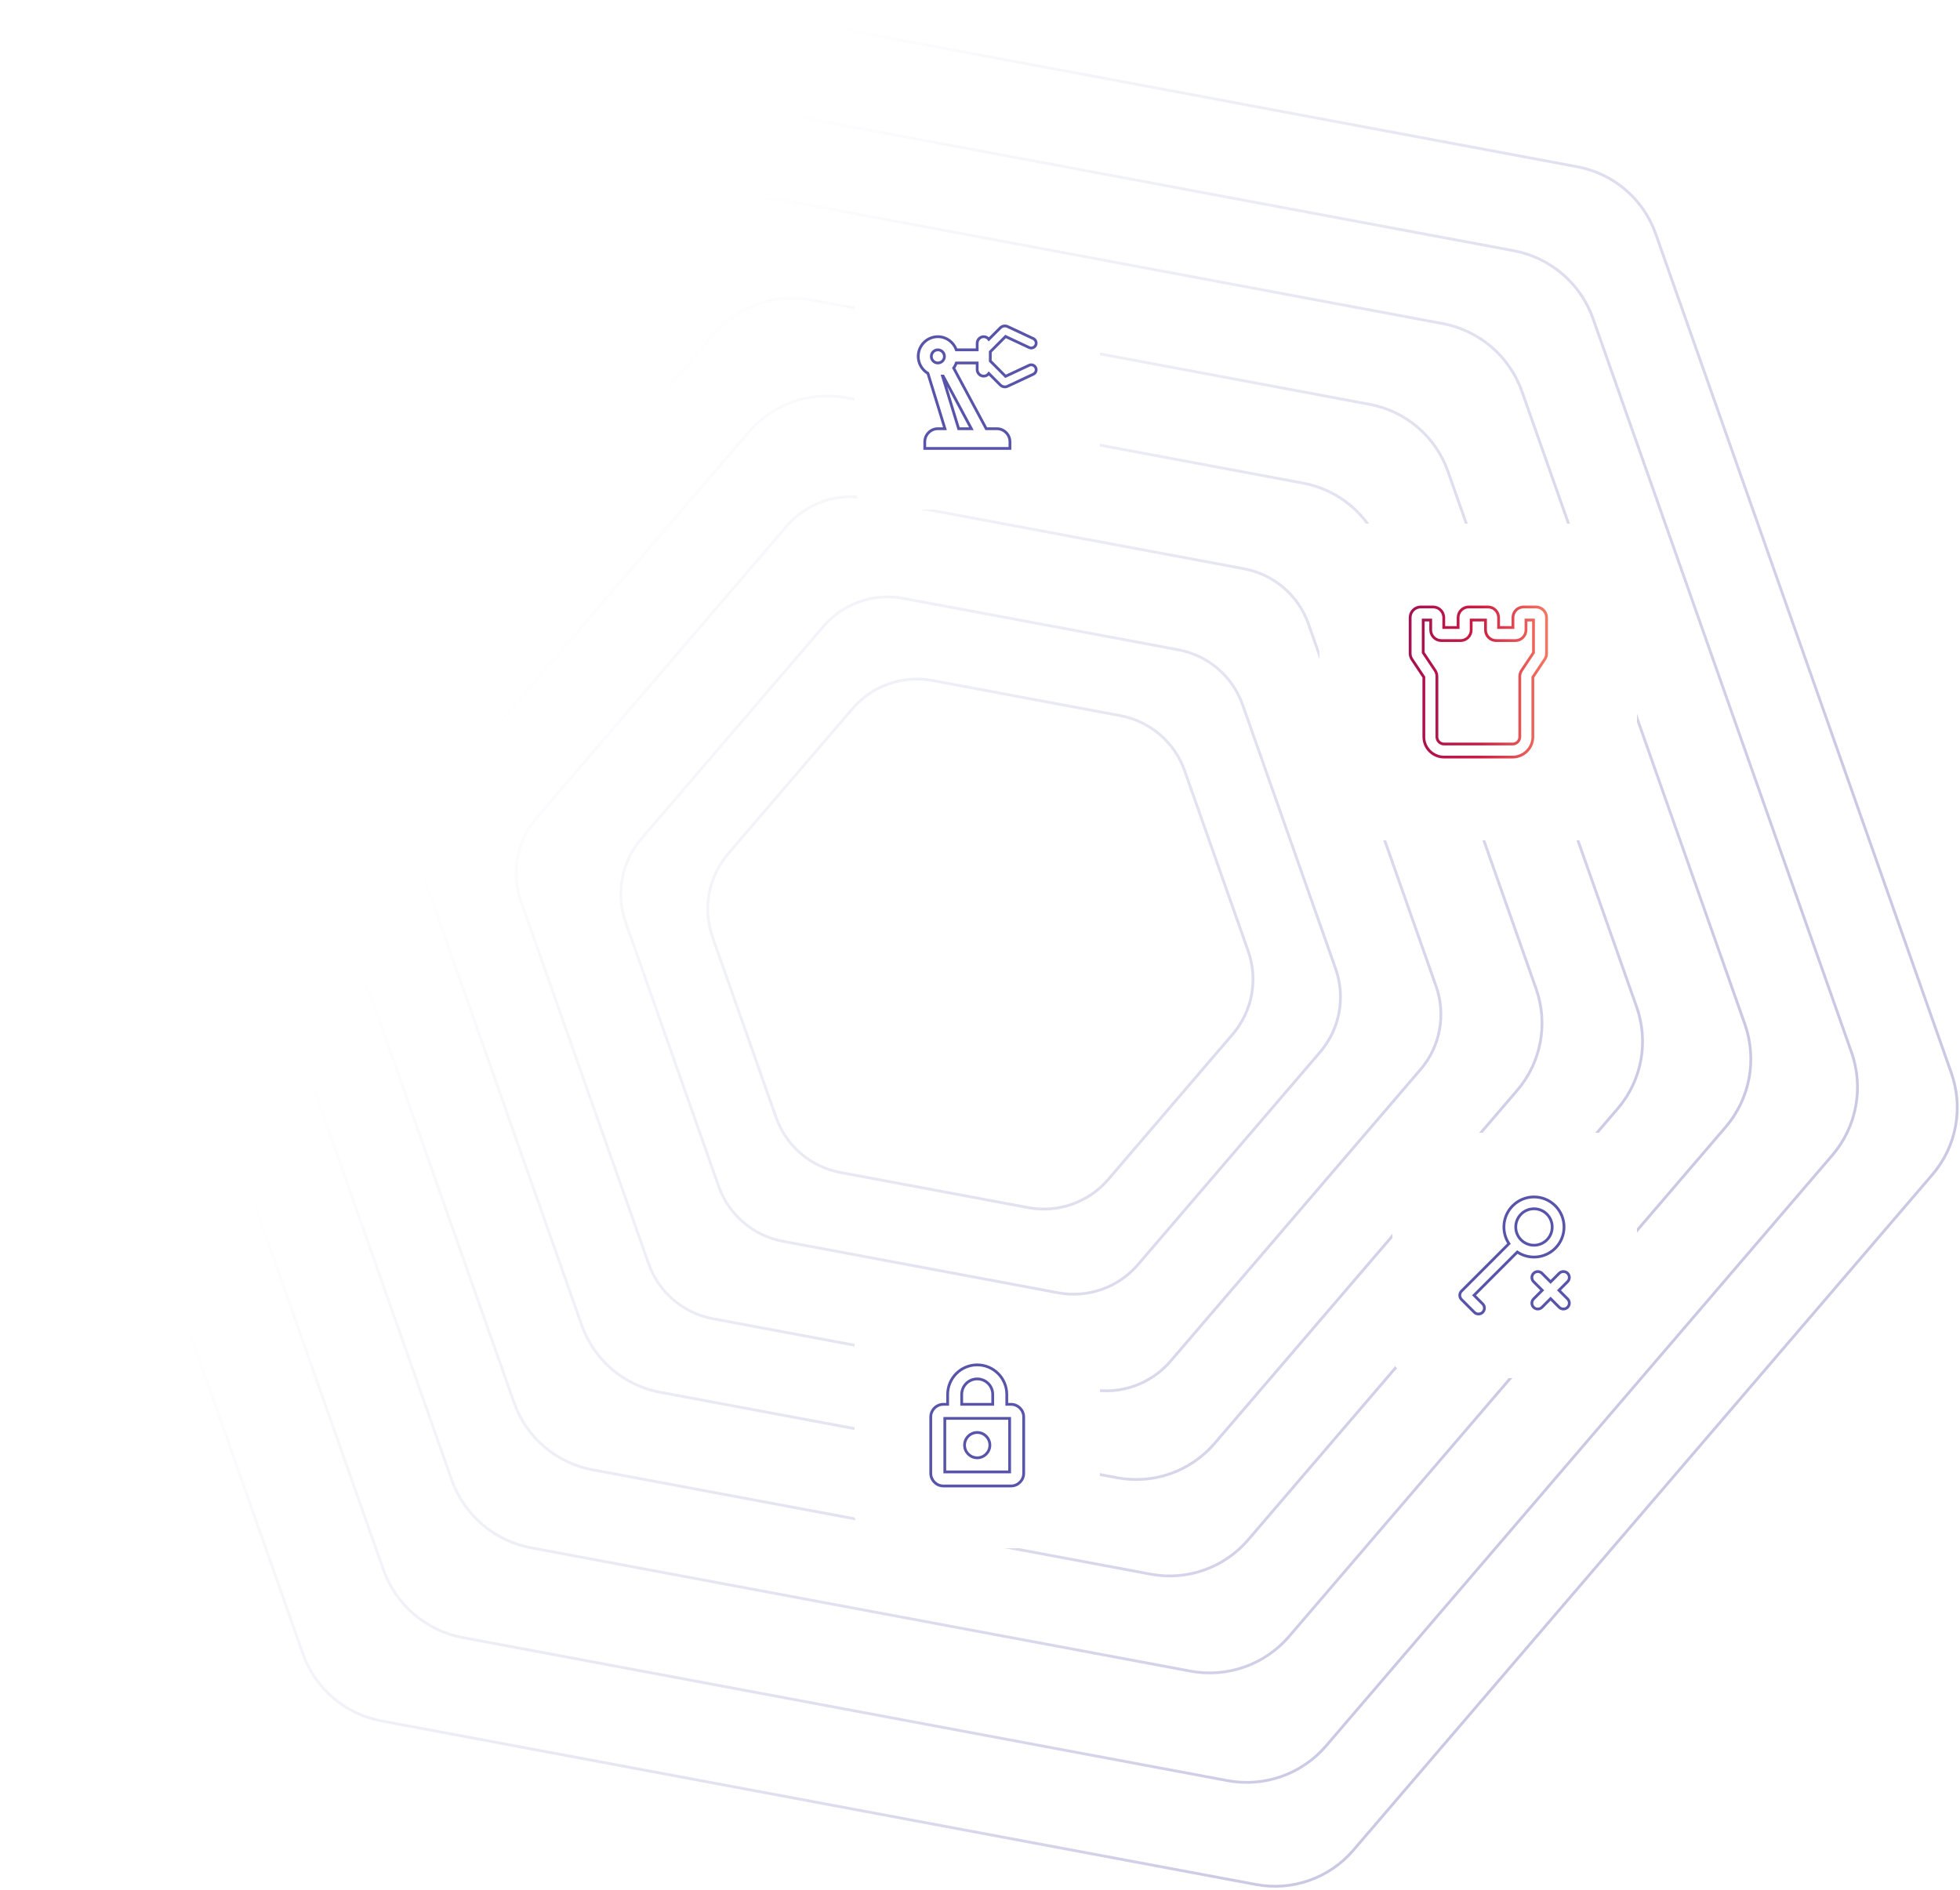 <?xml version="1.0" encoding="UTF-8"?> <svg xmlns="http://www.w3.org/2000/svg" width="704" height="679" viewBox="0 0 704 679" fill="none"><g clip-path="url(#clip0_472_570)"><mask id="mask0_472_570" style="mask-type:luminance" maskUnits="userSpaceOnUse" x="0" y="0" width="704" height="679"><path d="M704 0H0V679H704V0Z" fill="white"></path></mask><g mask="url(#mask0_472_570)"><g opacity="0.32"><path fill-rule="evenodd" clip-rule="evenodd" d="M451.234 676.475L137.032 617.699C124.195 615.297 113.615 606.23 109.276 593.913L3.077 292.417C-1.262 280.1 1.3 266.404 9.798 256.487L217.801 13.768C226.299 3.852 239.441 -0.777 252.278 1.624L566.48 60.4C579.317 62.802 589.897 71.869 594.236 84.186L700.436 385.682C704.774 397.999 702.212 411.695 693.714 421.611L485.711 664.331C477.213 674.247 464.071 678.876 451.234 676.475ZM486.471 664.981C477.74 675.169 464.238 679.925 451.051 677.458L136.848 618.681C123.66 616.215 112.791 606.899 108.333 594.245L2.134 292.75C-2.324 280.095 0.309 266.024 9.039 255.837L217.042 13.117C225.772 2.93 239.274 -1.826 252.462 0.641L566.664 59.417C579.852 61.884 590.722 71.2 595.179 83.854L701.379 385.349C705.836 398.004 703.204 412.075 694.474 422.262L486.471 664.981ZM440.794 640.137C454.157 642.637 467.839 637.818 476.686 627.495L658.524 415.307C667.37 404.984 670.038 390.726 665.521 377.903L572.68 114.333C568.164 101.51 557.149 92.071 543.786 89.571L269.107 38.188C255.744 35.688 242.062 40.508 233.215 50.831L51.377 263.018C42.531 273.341 39.863 287.6 44.38 300.422L137.221 563.993C141.737 576.816 152.752 586.255 166.115 588.754L440.794 640.137ZM475.926 626.844C467.312 636.896 453.99 641.588 440.978 639.154L166.299 587.772C153.287 585.337 142.562 576.146 138.164 563.66L45.323 300.09C40.925 287.604 43.522 273.721 52.136 263.669L233.975 51.481C242.589 41.43 255.911 36.737 268.923 39.171L543.602 90.554C556.614 92.988 567.339 102.179 571.737 114.665L664.578 378.235C668.976 390.721 666.379 404.605 657.765 414.657L475.926 626.844ZM463.409 588.161C454.562 598.484 440.881 603.303 427.517 600.804L190.658 556.496C177.295 553.996 166.28 544.557 161.763 531.734L81.706 304.453C77.189 291.631 79.856 277.372 88.703 267.049L245.504 84.077C254.351 73.754 268.033 68.934 281.396 71.434L518.255 115.742C531.619 118.242 542.633 127.681 547.15 140.504L627.208 367.785C631.725 380.607 629.057 394.866 620.211 405.189L463.409 588.161ZM427.701 599.821C440.713 602.255 454.036 597.562 462.65 587.51L619.451 404.538C628.065 394.486 630.663 380.603 626.265 368.117L546.207 140.836C541.809 128.351 531.084 119.159 518.072 116.725L281.212 72.417C268.2 69.983 254.878 74.676 246.264 84.728L89.462 267.7C80.848 277.751 78.251 291.635 82.649 304.121L162.706 531.402C167.105 543.887 177.83 553.079 190.842 555.513L427.701 599.821ZM413.429 564.996L212.857 527.476C200.02 525.075 189.44 516.008 185.101 503.69L117.308 311.229C112.97 298.912 115.532 285.216 124.03 275.299L256.809 120.359C265.307 110.443 278.449 105.813 291.286 108.215L491.858 145.735C504.695 148.136 515.275 157.203 519.614 169.52L587.407 361.981C591.746 374.299 589.183 387.995 580.686 397.911L447.906 552.852C439.408 562.768 426.266 567.397 413.429 564.996ZM448.665 553.503C439.935 563.69 426.433 568.446 413.245 565.979L212.673 528.459C199.485 525.992 188.615 516.677 184.158 504.022L116.365 311.562C111.908 298.907 114.54 284.836 123.27 274.649L256.05 119.708C264.78 109.521 278.282 104.765 291.47 107.232L492.042 144.752C505.23 147.219 516.1 156.534 520.557 169.188L588.35 361.649C592.807 374.303 590.175 388.374 581.445 398.562L448.665 553.503ZM237.166 499.635L401.384 530.355C414.22 532.756 427.363 528.127 435.86 518.211L544.573 391.353C553.071 381.437 555.633 367.741 551.295 355.423L495.789 197.847C491.451 185.529 480.87 176.462 468.034 174.061L303.816 143.341C290.979 140.94 277.837 145.57 269.339 155.486L160.626 282.343C152.128 292.259 149.566 305.956 153.905 318.273L209.41 475.85C213.749 488.167 224.329 497.234 237.166 499.635ZM401.2 531.338C414.387 533.805 427.889 529.049 436.62 518.861L545.333 392.004C554.063 381.817 556.695 367.746 552.238 355.091L496.733 197.514C492.275 184.86 481.405 175.545 468.218 173.078L304 142.359C290.812 139.892 277.31 144.648 268.579 154.835L159.867 281.692C151.136 291.88 148.504 305.951 152.962 318.605L208.467 476.182C212.924 488.836 223.794 498.151 236.982 500.618L401.2 531.338ZM380.134 463.904L281.308 445.417C270.801 443.452 262.141 436.03 258.59 425.948L225.187 331.12C221.636 321.038 223.733 309.827 230.689 301.711L296.111 225.369C303.067 217.252 313.824 213.463 324.331 215.429L423.156 233.915C433.663 235.881 442.323 243.302 445.875 253.384L479.277 348.213C482.828 358.295 480.731 369.505 473.776 377.622L408.353 453.964C401.398 462.08 390.64 465.869 380.134 463.904ZM409.112 454.614C401.924 463.002 390.808 466.918 379.95 464.887L281.124 446.4C270.266 444.369 261.317 436.699 257.647 426.28L224.244 331.452C220.574 321.033 222.741 309.448 229.929 301.06L295.352 224.718C302.54 216.33 313.657 212.414 324.515 214.446L423.34 232.932C434.198 234.963 443.148 242.633 446.818 253.052L480.22 347.881C483.89 358.299 481.723 369.885 474.535 378.272L409.112 454.614ZM256.152 473.231L391.817 498.609C402.324 500.575 413.081 496.786 420.037 488.669L509.847 383.869C516.803 375.753 518.9 364.542 515.349 354.46L469.494 224.282C465.943 214.2 457.283 206.778 446.776 204.813L311.111 179.435C300.605 177.469 289.847 181.259 282.892 189.375L193.081 294.175C186.126 302.291 184.029 313.502 187.58 323.584L233.434 453.762C236.985 463.844 245.645 471.266 256.152 473.231ZM391.633 499.592C402.491 501.623 413.608 497.708 420.796 489.32L510.607 384.52C517.795 376.132 519.962 364.547 516.292 354.128L470.438 223.95C466.768 213.531 457.818 205.861 446.96 203.83L311.295 178.452C300.437 176.421 289.32 180.337 282.132 188.724L192.322 293.524C185.134 301.912 182.967 313.497 186.637 323.916L232.491 454.095C236.161 464.513 245.11 472.183 255.968 474.214L391.633 499.592ZM369.446 433.318L301.938 420.689C291.431 418.724 282.771 411.302 279.22 401.22L256.403 336.443C252.851 326.361 254.948 315.15 261.904 307.034L306.594 254.884C313.55 246.768 324.307 242.979 334.814 244.944L402.322 257.573C412.829 259.538 421.489 266.959 425.04 277.041L447.858 341.819C451.409 351.901 449.312 363.112 442.356 371.228L397.666 423.377C390.71 431.494 379.953 435.283 369.446 433.318ZM398.425 424.028C391.237 432.416 380.12 436.332 369.262 434.301L301.754 421.672C290.896 419.641 281.947 411.971 278.277 401.553L255.459 336.775C251.789 326.356 253.957 314.771 261.145 306.383L305.835 254.234C313.023 245.846 324.14 241.93 334.998 243.961L402.506 256.59C413.364 258.621 422.313 266.29 425.983 276.709L448.801 341.487C452.471 351.906 450.304 363.491 443.115 371.879L398.425 424.028Z" fill="url(#paint0_linear_472_570)"></path></g></g></g><g filter="url(#filter0_d_472_570)"><rect x="307" y="552.05" width="88" height="88" rx="12" transform="rotate(-90 307 552.05)" fill="white" shape-rendering="crispEdges"></rect><path d="M351 486.3C356.862 486.3 361.619 491.057 361.619 496.919V500.467H363.143C365.645 500.467 367.69 502.512 367.69 505.014V525.252C367.69 527.754 365.645 529.8 363.143 529.8H338.857C336.355 529.8 334.31 527.754 334.31 525.252V505.014C334.31 502.512 336.355 500.467 338.857 500.467H340.381V496.919C340.381 491.057 345.138 486.3 351 486.3ZM339.357 524.752H362.643V505.514H339.357V524.752ZM351 510.586C353.502 510.586 355.548 512.631 355.548 515.133C355.548 517.635 353.502 519.681 351 519.681C348.498 519.681 346.452 517.635 346.452 515.133C346.452 512.631 348.498 510.586 351 510.586ZM351 491.348C347.917 491.348 345.429 493.836 345.429 496.919V500.467H356.571V496.919C356.571 493.836 354.083 491.348 351 491.348Z" stroke="#5754AA"></path></g><g filter="url(#filter1_d_472_570)"><rect x="474" y="184" width="114" height="114" rx="12" fill="white" shape-rendering="crispEdges"></rect><path d="M514.754 214.039C516.865 214.039 518.577 215.75 518.577 217.862V221.423H523.73V217.862C523.73 215.75 525.442 214.039 527.554 214.039H534.446C536.558 214.039 538.27 215.75 538.27 217.862V221.423H543.423V217.862C543.423 215.75 545.135 214.039 547.246 214.039H551.677C553.788 214.039 555.5 215.75 555.5 217.862V230.707C555.5 231.461 555.277 232.2 554.858 232.828L550.577 239.249V260.693C550.577 264.707 547.322 267.961 543.308 267.961H518.692C514.678 267.961 511.423 264.707 511.423 260.693V239.249L507.142 232.828C506.723 232.2 506.5 231.461 506.5 230.707V217.862C506.5 215.75 508.212 214.039 510.323 214.039H514.754ZM511.192 230.443L515.474 236.865C515.892 237.493 516.115 238.231 516.115 238.986V260.693C516.115 262.116 517.269 263.269 518.692 263.269H543.308C544.731 263.269 545.885 262.116 545.885 260.693V238.986C545.885 238.231 546.108 237.493 546.526 236.865L550.808 230.443V218.731H548.115V222.292C548.115 224.404 546.403 226.116 544.292 226.116H537.4C535.289 226.116 533.577 224.404 533.577 222.292V218.731H528.423V222.292C528.423 224.404 526.711 226.116 524.6 226.116H517.708C515.597 226.116 513.885 224.404 513.885 222.292V218.731H511.192V230.443Z" stroke="url(#paint1_linear_472_570)"></path></g><g filter="url(#filter2_d_472_570)"><rect x="500" y="403" width="88" height="88" rx="8" fill="white" shape-rendering="crispEdges"></rect><path fill-rule="evenodd" clip-rule="evenodd" d="M546.705 441.048C544.344 438.686 544.344 434.858 546.705 432.497C549.066 430.135 552.895 430.135 555.256 432.497C557.617 434.858 557.617 438.686 555.256 441.048C552.895 443.409 549.066 443.409 546.705 441.048ZM542.991 428.783C539.218 432.556 538.672 438.333 541.351 442.687L524.594 459.445C523.569 460.47 523.569 462.133 524.594 463.158L529.194 467.758C530.219 468.783 531.882 468.783 532.907 467.758C533.933 466.732 533.933 465.069 532.907 464.044L530.165 461.301L545.065 446.401C549.42 449.081 555.196 448.535 558.97 444.761C563.382 440.349 563.382 433.195 558.97 428.783C554.557 424.371 547.404 424.371 542.991 428.783ZM543.698 429.49C540.068 433.121 539.715 438.787 542.639 442.814L525.301 460.152C524.666 460.787 524.666 461.816 525.301 462.451L529.901 467.05C530.536 467.686 531.565 467.686 532.2 467.05C532.835 466.415 532.835 465.386 532.2 464.751L529.458 462.009L528.751 461.301L529.458 460.594L544.939 445.114C548.965 448.038 554.632 447.685 558.263 444.054C562.285 440.032 562.285 433.512 558.263 429.49C554.241 425.468 547.72 425.468 543.698 429.49ZM545.998 431.79C543.246 434.541 543.246 439.003 545.998 441.755C548.75 444.506 553.211 444.506 555.963 441.755C558.715 439.003 558.715 434.541 555.963 431.79C553.211 429.038 548.75 429.038 545.998 431.79ZM554.207 453.049C553.181 452.024 551.518 452.024 550.493 453.049C549.467 454.075 549.467 455.737 550.493 456.763L553.235 459.505L550.493 462.248C549.467 463.273 549.467 464.936 550.493 465.961C551.518 466.987 553.181 466.987 554.207 465.961L556.949 463.219L559.691 465.961C560.717 466.987 562.38 466.987 563.405 465.961C564.431 464.936 564.431 463.273 563.405 462.248L560.663 459.505L563.405 456.763C564.431 455.737 564.431 454.075 563.405 453.049C562.38 452.024 560.717 452.024 559.691 453.049L556.949 455.791L554.207 453.049ZM551.2 453.756C551.835 453.121 552.865 453.121 553.5 453.756L556.242 456.498L556.949 457.206L557.656 456.498L560.399 453.756C561.034 453.121 562.063 453.121 562.698 453.756C563.333 454.391 563.333 455.421 562.698 456.056L559.956 458.798L559.249 459.505L559.956 460.212L562.698 462.955C563.333 463.59 563.333 464.619 562.698 465.254C562.063 465.889 561.034 465.889 560.399 465.254L557.656 462.512L556.949 461.805L556.242 462.512L553.5 465.254C552.865 465.889 551.835 465.889 551.2 465.254C550.565 464.619 550.565 463.59 551.2 462.955L553.942 460.212L554.649 459.505L553.942 458.798L551.2 456.056C550.565 455.421 550.565 454.391 551.2 453.756Z" fill="#5754AA"></path></g><g filter="url(#filter3_d_472_570)"><rect x="306.994" y="91.086" width="88" height="88" rx="8" fill="white" shape-rendering="crispEdges"></rect><path d="M369.652 127.218L361.179 131.184L355.696 125.683V122.377L361.179 116.876L369.652 120.843C370.546 121.268 371.582 120.866 372.005 119.993C372.429 119.095 372.029 118.057 371.158 117.632L361.933 113.311C361.038 112.886 359.979 113.075 359.273 113.783L355.178 117.891C354.755 117.325 354.096 116.947 353.343 116.947C352.048 116.947 350.989 118.009 350.989 119.308V121.669H343.505C342.517 118.93 339.928 116.947 336.869 116.947C332.962 116.947 329.809 120.111 329.809 124.03C329.809 126.627 331.221 128.871 333.292 130.122L339.41 150.003H336.869C334.28 150.003 332.162 152.128 332.162 154.725V157.086H362.756V154.725C362.756 152.128 360.638 150.003 358.049 150.003H354.237L342.541 128.209C342.941 127.643 343.27 127.052 343.505 126.391H350.989V128.752C350.989 130.051 352.048 131.114 353.343 131.114C354.096 131.114 354.755 130.736 355.178 130.169L359.273 134.277C359.979 134.986 361.038 135.175 361.933 134.75L371.158 130.429C372.052 130.004 372.429 128.965 372.005 128.068C371.582 127.194 370.546 126.793 369.652 127.218ZM336.869 126.391C335.574 126.391 334.515 125.329 334.515 124.03C334.515 122.732 335.574 121.669 336.869 121.669C338.163 121.669 339.222 122.732 339.222 124.03C339.222 125.329 338.163 126.391 336.869 126.391ZM348.895 150.003H344.329L338.54 131.114H338.775L348.895 150.003Z" stroke="#5754AA"></path></g><defs><filter id="filter0_d_472_570" x="243" y="404.05" width="216" height="216" filterUnits="userSpaceOnUse" color-interpolation-filters="sRGB"><feFlood flood-opacity="0" result="BackgroundImageFix"></feFlood><feColorMatrix in="SourceAlpha" type="matrix" values="0 0 0 0 0 0 0 0 0 0 0 0 0 0 0 0 0 0 127 0" result="hardAlpha"></feColorMatrix><feOffset dy="4"></feOffset><feGaussianBlur stdDeviation="32"></feGaussianBlur><feComposite in2="hardAlpha" operator="out"></feComposite><feColorMatrix type="matrix" values="0 0 0 0 0.227 0 0 0 0 0.22 0 0 0 0 0.443 0 0 0 0.1 0"></feColorMatrix><feBlend mode="normal" in2="BackgroundImageFix" result="effect1_dropShadow_472_570"></feBlend><feBlend mode="normal" in="SourceGraphic" in2="effect1_dropShadow_472_570" result="shape"></feBlend></filter><filter id="filter1_d_472_570" x="410" y="124" width="242" height="242" filterUnits="userSpaceOnUse" color-interpolation-filters="sRGB"><feFlood flood-opacity="0" result="BackgroundImageFix"></feFlood><feColorMatrix in="SourceAlpha" type="matrix" values="0 0 0 0 0 0 0 0 0 0 0 0 0 0 0 0 0 0 127 0" result="hardAlpha"></feColorMatrix><feOffset dy="4"></feOffset><feGaussianBlur stdDeviation="32"></feGaussianBlur><feComposite in2="hardAlpha" operator="out"></feComposite><feColorMatrix type="matrix" values="0 0 0 0 0.227 0 0 0 0 0.22 0 0 0 0 0.443 0 0 0 0.1 0"></feColorMatrix><feBlend mode="normal" in2="BackgroundImageFix" result="effect1_dropShadow_472_570"></feBlend><feBlend mode="normal" in="SourceGraphic" in2="effect1_dropShadow_472_570" result="shape"></feBlend></filter><filter id="filter2_d_472_570" x="436" y="343" width="216" height="216" filterUnits="userSpaceOnUse" color-interpolation-filters="sRGB"><feFlood flood-opacity="0" result="BackgroundImageFix"></feFlood><feColorMatrix in="SourceAlpha" type="matrix" values="0 0 0 0 0 0 0 0 0 0 0 0 0 0 0 0 0 0 127 0" result="hardAlpha"></feColorMatrix><feOffset dy="4"></feOffset><feGaussianBlur stdDeviation="32"></feGaussianBlur><feComposite in2="hardAlpha" operator="out"></feComposite><feColorMatrix type="matrix" values="0 0 0 0 0.227 0 0 0 0 0.22 0 0 0 0 0.443 0 0 0 0.1 0"></feColorMatrix><feBlend mode="normal" in2="BackgroundImageFix" result="effect1_dropShadow_472_570"></feBlend><feBlend mode="normal" in="SourceGraphic" in2="effect1_dropShadow_472_570" result="shape"></feBlend></filter><filter id="filter3_d_472_570" x="242.994" y="31.086" width="216" height="216" filterUnits="userSpaceOnUse" color-interpolation-filters="sRGB"><feFlood flood-opacity="0" result="BackgroundImageFix"></feFlood><feColorMatrix in="SourceAlpha" type="matrix" values="0 0 0 0 0 0 0 0 0 0 0 0 0 0 0 0 0 0 127 0" result="hardAlpha"></feColorMatrix><feOffset dy="4"></feOffset><feGaussianBlur stdDeviation="32"></feGaussianBlur><feComposite in2="hardAlpha" operator="out"></feComposite><feColorMatrix type="matrix" values="0 0 0 0 0.227 0 0 0 0 0.22 0 0 0 0 0.443 0 0 0 0.1 0"></feColorMatrix><feBlend mode="normal" in2="BackgroundImageFix" result="effect1_dropShadow_472_570"></feBlend><feBlend mode="normal" in="SourceGraphic" in2="effect1_dropShadow_472_570" result="shape"></feBlend></filter><linearGradient id="paint0_linear_472_570" x1="656" y1="573.5" x2="147.3" y2="316.949" gradientUnits="userSpaceOnUse"><stop offset="0.22" stop-color="#5754AA"></stop><stop offset="1" stop-color="#5754AA" stop-opacity="0"></stop></linearGradient><linearGradient id="paint1_linear_472_570" x1="507" y1="241.285" x2="555" y2="241.285" gradientUnits="userSpaceOnUse"><stop stop-color="#A51050"></stop><stop offset="0.505" stop-color="#CB1C42"></stop><stop offset="1" stop-color="#F57461"></stop></linearGradient><clipPath id="clip0_472_570"><rect width="704" height="679" fill="white"></rect></clipPath></defs></svg> 